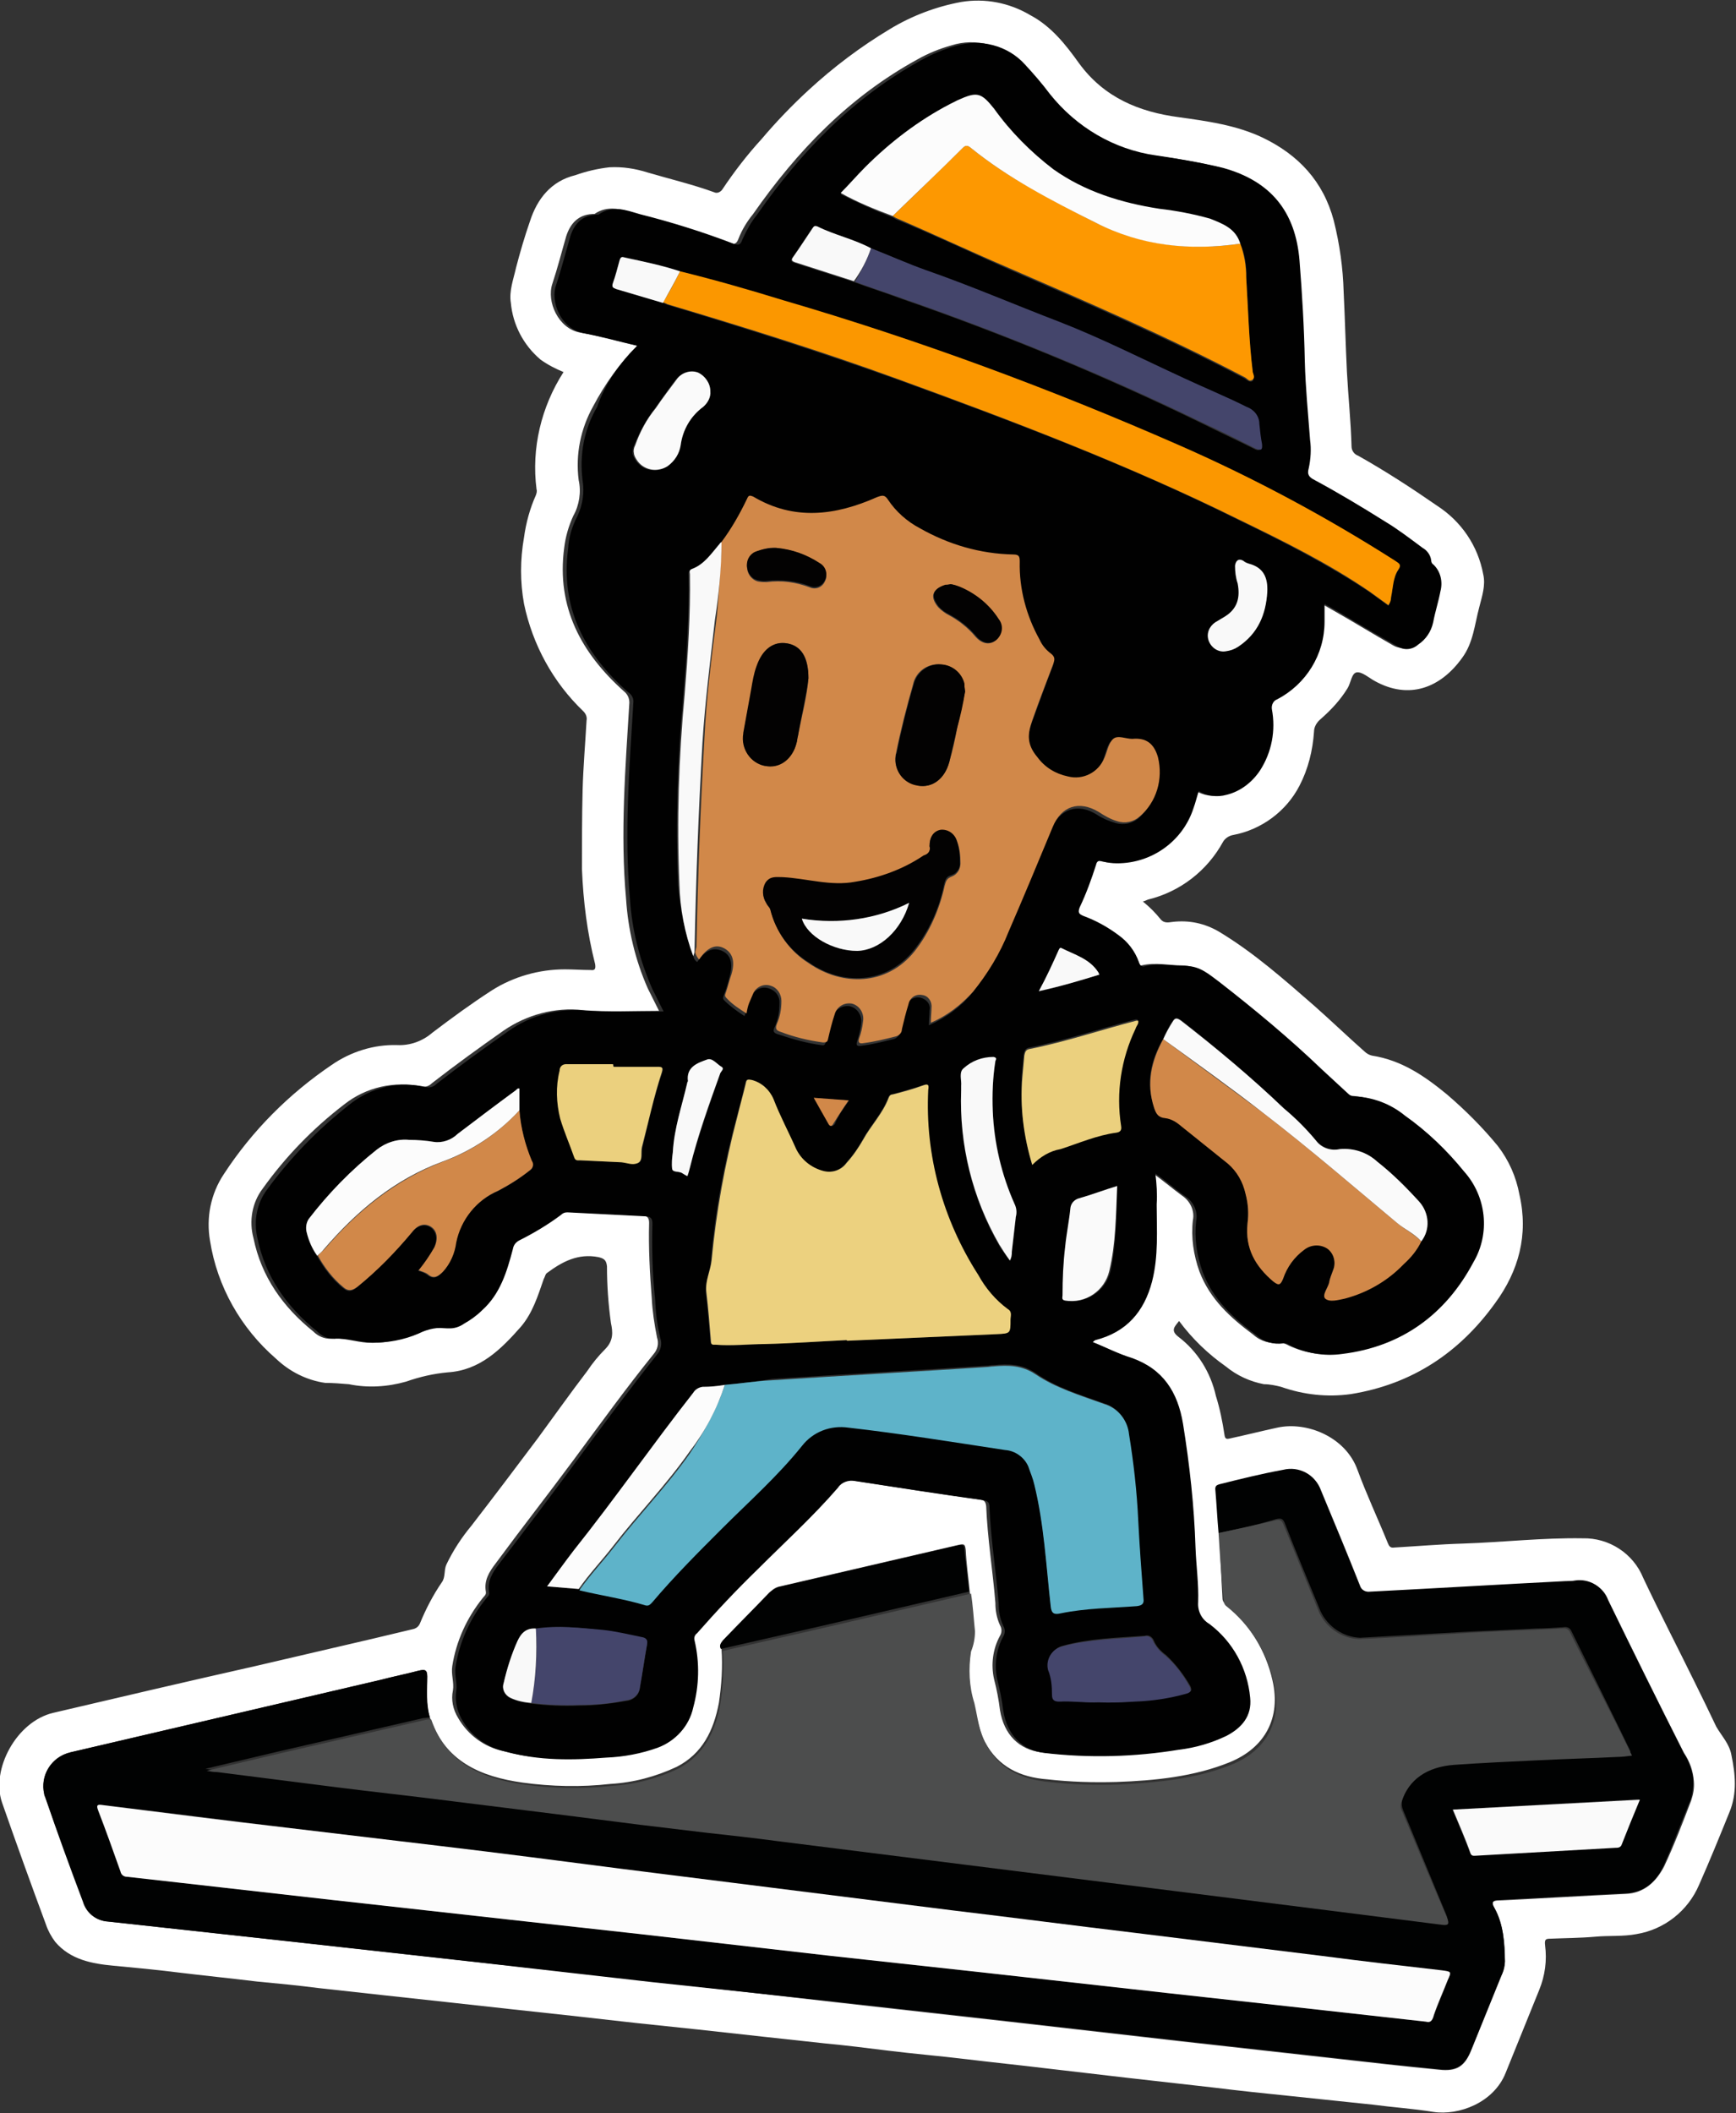 <?xml version="1.0" encoding="utf-8"?>
<!-- Generator: Adobe Illustrator 23.1.1, SVG Export Plug-In . SVG Version: 6.00 Build 0)  -->
<svg version="1.1" id="tony_icon_Image" xmlns="http://www.w3.org/2000/svg" xmlns:xlink="http://www.w3.org/1999/xlink" x="0px"
	 y="0px" viewBox="0 0 263.7 320.9" style="enable-background:new 0 0 263.7 320.9;" xml:space="preserve">
<rect x="0" y="0" width="263.7" height="320.9" fill="#333333" stroke="none"/>
<style type="text/css">
	.st0{fill:#FFFFFF;}
	.st1{fill:#010101;}
	.st2{fill:#010202;}
	.st3{fill:#4C4D4D;}
	.st4{fill:#D18849;}
	.st5{fill:#5EB3C9;}
	.st6{fill:#ECD17F;}
	.st7{fill:#FB9700;}
	.st8{fill:#FD9801;}
	.st9{fill:#FCFCFC;}
	.st10{fill:#44456B;}
	.st11{fill:#EBD07E;}
	.st12{fill:#F9F9F9;}
	.st13{fill:#FAFAFA;}
	.st14{fill:#030202;}
</style>
<title>Tony_Icon</title>
<path class="st0" d="M173.6,136.9c1,0.8,1.9,1.7,2.7,2.7c0.5,0.6,1.1,0.5,1.8,0.4c2.5-0.3,4.9,0.2,7.1,1.5
	c5.3,3.2,9.8,7.2,14.4,11.2c2.6,2.3,5.1,4.7,7.7,7c0.3,0.3,0.7,0.5,1.1,0.6c4.5,0.7,8,3.1,11.4,5.9c2.8,2.4,5.4,5,7.7,7.8
	c1.7,2.2,2.8,4.7,3.3,7.4c1.4,6.1-0.1,11.6-3.7,16.5c-5.4,7.5-12.6,12.3-21.9,13.8c-3.6,0.5-7.2,0.1-10.6-1.1
	c-0.8-0.2-1.7-0.4-2.6-0.4c-2.1-0.4-4.1-1.3-5.8-2.7c-2.7-1.9-5.1-4.2-7.1-6.9c-0.6,0.8-1.4,1.4-0.1,2.4c2.9,2.2,4.9,5.4,5.7,9
	c0.6,1.9,1,3.9,1.3,5.9c0.1,0.8,0.5,0.6,1,0.5c2.3-0.5,4.7-1.1,7-1.6c4.5-1,10.4,1.4,12.2,6.4c1.4,3.8,3.1,7.4,4.6,11.1
	c0.2,0.5,0.4,0.8,1,0.7c3.5-0.2,6.9-0.5,10.4-0.6c6.1-0.2,12.1-0.9,18.2-0.8c4-0.1,7.7,2.3,9.2,6c2.5,5.3,5.2,10.5,7.8,15.8
	c1.1,2.2,2.2,4.5,3.3,6.8c0.8,1.4,2,2.6,2.3,4.3c0.6,2.9,0.9,5.8-0.3,8.7c-1.5,3.7-3,7.4-4.6,11c-1.7,4-5.3,6.8-9.5,7.5
	c-2.1,0.4-4.2,0.2-6.3,0.4c-2.3,0.2-4.5,0.2-6.8,0.3c-0.7,0-0.9,0.1-0.8,1c0.3,2.3,0,4.6-0.9,6.8c-1.7,4.2-3.4,8.4-5.1,12.6
	c-1.8,4.5-7.1,6.5-11,5.9c-3.1-0.5-6.2-0.7-9.2-1.1l-12.4-1.3c-3.9-0.4-7.8-0.8-11.8-1.3l-13.3-1.5l-12-1.4
	c-4.1-0.5-8.1-0.9-12.2-1.4s-7.9-0.8-11.9-1.3c-3.2-0.4-6.4-0.8-9.6-1.1l-9.2-1l-10-1.1l-9.5-1l-9.8-1.1l-9.2-1l-10-1.1l-9.2-1
	l-10-1.1c-3.1-0.4-6.2-0.7-9.4-1c-4.1-0.5-8.1-0.9-12.2-1.4c-3.2-0.4-6.4-0.7-9.6-1s-6.5-0.9-8.8-3.6c-0.6-0.8-1.1-1.7-1.4-2.6
	c-2.3-6.2-4.5-12.3-6.7-18.6c-1.7-5,2.2-12.3,7.8-13.6c10.2-2.4,20.5-4.8,30.7-7.1l17.6-4.1c2.1-0.5,4.2-1,6.3-1.5
	c0.5-0.1,0.9-0.4,1.1-0.9c0.9-2.2,2-4.3,3.3-6.2c0.6-0.8,0.3-1.8,0.7-2.7c1-2.1,2.3-4.1,3.8-5.9c3.4-4.4,6.8-8.9,10.1-13.3
	c2.5-3.4,4.9-6.8,7.5-10.2c0.8-1.2,1.7-2.3,2.7-3.3c1.3-1.3,1.2-2.6,0.9-4c-0.4-2.9-0.6-5.7-0.6-8.6c-0.1-1-0.5-1.2-1.3-1.4
	c-3.1-0.6-5.5,0.7-7.8,2.4c-0.3,0.2-0.3,0.6-0.5,0.9c-0.9,2.6-1.7,5.2-3.5,7.3c-3,3.4-6.2,6.6-11.1,6.9c-2.2,0.2-4.3,0.7-6.3,1.4
	c-2.8,0.8-5.8,1-8.7,0.4c-1.2-0.1-2.4-0.2-3.6-0.2c-2.8-0.4-5.4-1.7-7.5-3.7c-5.3-4.6-8.9-10.9-10-17.9c-0.6-3.5,0.1-7.1,2.1-10.1
	c4.3-6.6,9.9-12.2,16.4-16.6c2.9-2,6.4-3.1,9.9-3c2,0.1,3.9-0.6,5.4-1.9c2.9-2.2,5.9-4.4,9-6.4c3.3-2.1,7.2-3.2,11.1-3.2
	c1.3,0,2.6,0.1,3.9,0.1c0.7,0.1,0.8-0.2,0.7-0.9c-1.2-4.7-1.8-9.5-2-14.4c0-4,0-8.1,0.1-12.1c0.1-3.5,0.4-7,0.6-10.5
	c0.1-0.5-0.1-1-0.5-1.4c-4.6-4.4-7.7-10.1-9-16.3c-0.6-3.3-0.6-6.7,0-10.1c0.3-2.2,0.9-4.4,1.8-6.4c0.1-0.3,0.2-0.6,0.1-0.9
	c-0.8-6.2,0.7-12.5,4.1-17.8c-1.2-0.5-2.4-1.1-3.5-1.9c-2.6-2.2-4.2-5.3-4.5-8.6c-0.3-1.8,0.4-3.6,0.8-5.4c0.6-2.3,1.3-4.7,2.1-7
	c1.1-3.4,3.2-6.1,6.9-7c1.7-0.6,3.4-1,5.2-1.2c2-0.1,3.9,0.2,5.8,0.8c3.4,1,6.8,1.8,10.1,3c0.4,0.2,0.9,0,1.2-0.4c0,0,0,0,0,0
	c1.8-2.7,3.8-5.3,6-7.7c2.2-2.6,4.6-5.1,7.1-7.4c3.8-3.5,7.9-6.6,12.4-9.3c3.3-2,7-3.4,10.8-4.1c3.6-0.6,7.3,0.1,10.5,2
	c3.2,1.7,5.4,4.5,7.4,7.3c3.8,5.2,9.1,7.4,15.2,8.2c4.3,0.6,8.7,1.2,12.7,3.1c5.4,2.6,9.2,6.6,10.8,12.6c0.9,3.6,1.4,7.2,1.5,10.8
	c0.2,4.1,0.3,8.1,0.5,12.2c0.2,3.8,0.6,7.5,0.7,11.3c0,0.6,0.4,1.2,1,1.4c4.1,2.3,8.1,4.9,12,7.6c3.7,2.4,6.2,6.1,7,10.4
	c0.4,1.7-0.2,3.4-0.6,5c-0.7,2.6-0.9,5.4-2.6,7.7c-3.3,4.6-8.1,6.4-13.3,3.5c-0.9-0.5-1.9-1.4-2.7-1.3s-0.9,1.6-1.4,2.4
	c-1.1,1.8-2.5,3.3-4.1,4.7c-0.6,0.5-1,1.2-1,1.9c-0.2,2.9-0.9,5.7-2.2,8.2c-2,3.9-5.8,6.7-10.1,7.5c-0.6,0.1-1.2,0.5-1.5,1
	c-2.4,4.4-6.5,7.6-11.4,8.8C174.1,136.7,174,136.8,173.6,136.9z M109.6,250.4c0.2,2.7,0,5.5-0.4,8.2c-0.8,4.2-2.5,7.7-6.4,9.7
	c-3.2,1.5-6.6,2.4-10.1,2.6c-4.4,0.5-8.9,0.4-13.3-0.2c-6.4-0.9-11.8-3.2-14.1-9.9c-0.7-2-0.4-4.1-0.4-6.2c0-1.1-0.4-1.1-1.3-0.9
	c-1.9,0.5-3.9,0.9-5.8,1.4l-47.1,11c-2.8,0.6-4.6,3.4-4,6.3c0,0.2,0.1,0.4,0.2,0.6c1.9,5.3,3.8,10.5,5.8,15.8c0.5,1.7,2,2.9,3.8,3
	l4.6,0.5l22.9,2.5l28.9,3.2l26.4,2.9l28.9,3.3l25,2.8l26.3,3l23.3,2.6c5.3,0.6,10.6,1.2,15.8,1.7c2.7,0.3,3.9-0.5,4.9-3
	c1.5-3.7,3-7.4,4.5-11.1c0.3-0.7,0.5-1.5,0.6-2.3c0-2.8-0.2-5.6-1.6-8.1c-0.5-0.9-0.3-1.2,0.7-1.2c6.4-0.3,12.8-0.7,19.2-1
	c2.9-0.1,4.7-1.9,5.9-4.2c1.5-3.2,2.8-6.6,4.1-10c0.3-0.9,0.5-1.9,0.4-2.9c-0.1-1.5-0.6-3-1.5-4.3c-3.9-7.7-7.7-15.4-11.5-23.2
	c-0.7-2-2.8-3.2-4.9-2.9c-0.5,0-1,0-1.5,0.1c-9.9,0.5-19.8,1.1-29.7,1.6c-0.7,0.1-1.4-0.3-1.6-1c-1.9-4.8-3.9-9.6-5.9-14.4
	c-0.8-2.3-3.3-3.7-5.7-3.1c-3.2,0.6-6.5,1.4-9.7,2.2c-0.3,0.1-0.7,0.1-0.6,0.7c0.2,2.2,0.3,4.5,0.5,6.7c0.2,3.3,0.3,6.5,0.5,9.8
	c0,0.4,0.2,0.7,0.5,0.9c3.6,3,6.1,7.1,7.1,11.6c1.3,5.6-1.1,10.2-6.5,12.4s-11.4,2.8-17.2,3c-3.5,0.1-7,0-10.5-0.4
	c-4.1-0.3-7.5-1.9-9.5-5.7c-1-2-1.3-4.2-1.8-6.3c-0.8-2.5-0.9-5.2-0.5-7.8c0.4-1,0.6-2.1,0.6-3.1c-0.3-1.9-0.4-3.8-0.6-5.7
	c-0.2-2.1-0.5-4.1-0.6-6.2c-0.1-0.9-0.2-1-1.1-0.8c-9,2.1-18.1,4.2-27.1,6.3c-0.6,0.1-1.1,0.4-1.5,0.9c-2.3,2.4-4.7,4.8-7,7.2
	C109.5,249.5,109.2,249.9,109.6,250.4z M96.8,52.5c-2.7,2.7-4.9,5.8-6.7,9.2c-1.9,3.4-2.7,7.3-2.2,11.2c0.4,1.8,0.1,3.8-0.8,5.4
	c-0.7,1.5-1.2,3.2-1.4,4.9c-1.2,9,2.6,16,9.1,21.8c0.5,0.4,0.8,1,0.8,1.7c-0.6,9.9-1.4,19.9-0.5,29.8c0.3,4.7,1.4,9.3,3.3,13.6
	c0.6,1.2,1.2,2.4,1.7,3.4c-3.8,0-7.7,0.2-11.5-0.1c-4.3-0.5-8.6,0.7-12.1,3.1c-3.7,2.6-7.3,5.2-10.9,8c-0.4,0.4-0.9,0.6-1.5,0.5
	c-4.2-0.9-8.5,0.1-11.8,2.7c-4.7,3.6-8.9,7.9-12.4,12.8c-1.6,2.1-2.1,4.9-1.4,7.5c1.2,5.9,4.5,10.5,9.1,14.2
	c0.7,0.7,1.6,1.1,2.6,1.1c2-0.2,3.8,0.5,5.7,0.6c2.4,0.1,4.9-0.4,7.1-1.4c1.4-0.7,2.9-1,4.4-0.8c0.9,0.1,1.8-0.2,2.5-0.7
	c1-0.6,1.9-1.3,2.8-2.1c2.8-2.5,3.7-5.9,4.7-9.3c0.1-0.5,0.4-1,0.9-1.3c2.3-1.1,4.4-2.4,6.4-3.9c0.3-0.2,0.6-0.4,1-0.4
	c3.9,0.2,7.9,0.4,11.8,0.6c0.8,0,1.1,0.3,1.1,1.1c-0.1,3.8,0.1,7.6,0.4,11.4c0.1,2,0.4,4,0.8,6c0.3,0.9,0.1,1.8-0.5,2.5
	c-4.2,5.2-8.1,10.6-12.1,16s-8,10.5-11.9,15.8c-1,1.3-1.8,2.6-1.5,4.3c0.1,0.5-0.3,0.7-0.5,1c-2.4,3-4,6.5-4.6,10.3
	c-0.2,1.3,0.3,2.5,0.1,3.7c-0.3,1.4,0,2.9,0.8,4.2c1.5,2.6,4,4.4,6.8,5c5,1.4,10.1,1.2,15.2,0.9c2.7-0.1,5.3-0.6,7.8-1.5
	c2.7-0.9,4.8-3.2,5.4-6.1c1-3.3,1-6.8,0.2-10.2c-0.1-0.4,0-0.9,0.4-1.1c3-3.4,6.1-6.6,9.2-9.7c4.1-4.1,8.4-8,12.2-12.4
	c0.6-0.8,1.6-1.2,2.6-1c6.5,1,12.9,2,19.4,2.9c0.7,0.1,0.9,0.3,1,1c0.2,4.9,1,9.8,1.4,14.7c0,1.2,0.2,2.3,0.7,3.4
	c0.3,0.5,0.3,1.1,0,1.6c-1.1,2-1.4,4.4-0.9,6.6c0.4,1.5,0.7,3.1,0.9,4.7c0.6,3.7,2.9,6,6.3,6.4c6.8,0.8,13.7,0.6,20.4-0.5
	c2.5-0.3,4.9-1,7.2-2.1c2.3-1.2,3.9-3.1,3.6-5.8c-0.4-4.4-2.6-8.5-6.2-11.2c-1.2-0.7-1.8-2-1.7-3.3c0.1-2.8-0.2-5.5-0.4-8.3
	c-0.2-6.3-0.9-12.6-1.9-18.8c-0.9-4.8-3-8.3-7.8-10c-2-0.7-3.8-1.6-5.9-2.4c0.1-0.1,0.3-0.2,0.4-0.3c4.7-1.2,7.4-4.4,8.6-8.9
	c1-3.8,0.7-7.8,0.7-11.7c0-1.6-0.1-3.1-0.2-4.7c1.6,1.1,3.1,2.4,4.6,3.5c1.2,0.8,1.9,2.3,1.6,3.7c-0.3,2.6,0.1,5.3,1,7.8
	c1.6,4.2,4.7,7,8.2,9.6c1.1,1,2.6,1.4,4,1.2c0.3,0,0.6,0.1,0.9,0.2c2.5,1.3,5.3,1.8,8.1,1.4c9-1.2,15.6-6.1,19.9-13.9
	c2.6-4.4,2.1-10-1.3-13.8c-2.6-3.2-5.6-6.1-9-8.5c-2.2-1.7-4.9-2.7-7.7-2.9c-0.4,0-0.7-0.2-1-0.5l-4-3.5c-5-4.7-10.2-9.2-15.7-13.4
	c-1.5-1.1-3-2.4-5-2.4s-4.1-0.5-6.2,0c-0.6,0.1-0.9,0-1-0.6c-0.6-1.6-1.7-3-3.1-4.1c-1.6-1.2-3.4-2.2-5.3-2.9
	c-0.7-0.3-0.9-0.5-0.6-1.3c1-2.1,1.8-4.3,2.5-6.5c0.2-0.6,0.4-0.7,1-0.5c0.7,0.2,1.5,0.3,2.2,0.3c5.3,0,10-3.4,11.6-8.4
	c0.3-0.8,0.5-1.7,0.8-2.6c1.2,0.8,2.8,1.1,4.2,0.6c2.1-0.5,4-1.8,5.1-3.7c1.7-2.8,2.3-6.1,1.8-9.3c-0.2-0.6,0.2-1.2,0.8-1.5
	c4.4-2.3,7.2-6.8,7.2-11.8c0-0.8,0-1.7,0-2.7l2.1,1.2c3,1.7,5.9,3.5,8.9,5.2c1,0.6,2.3,0.5,3.2-0.2c1.2-0.8,2-2,2.3-3.4
	c0.4-1.6,0.8-3.1,1.1-4.7c0.5-1.5,0.1-3.1-1.1-4.1c-0.2-0.1-0.3-0.4-0.3-0.6c-0.1-0.8-0.6-1.5-1.3-1.9c-1.9-1.3-3.7-2.8-5.7-4
	c-3.5-2.2-7.1-4.3-10.7-6.3c-0.8-0.4-1.2-0.8-0.9-1.8c0.3-1.4,0.4-2.9,0.2-4.3c-0.3-4-0.7-8-0.8-12c-0.1-5.1-0.4-10.1-0.8-15.2
	c-0.6-7.5-4.3-12.1-11.6-14.1c-3.4-0.8-6.8-1.4-10.2-1.8c-6.4-0.9-12.1-4.3-16.1-9.4c-1.2-1.6-2.4-3.1-3.8-4.5
	c-2.7-2.9-6.9-4-10.6-2.8c-1.8,0.5-3.5,1.2-5.1,2.1c-10.4,5.7-18.3,13.9-25,23.5c-0.9,1.1-1.7,2.4-2.2,3.7c-0.3,0.8-0.6,1-1.4,0.7
	c-4.7-1.7-9.4-3.2-14.3-4.5c-2.1-0.6-4.2-1.3-6.2,0.1c-0.1,0-0.2,0-0.3,0c-2.2,0.1-3.4,1.5-4,3.4c-0.7,2.4-1.3,4.8-2.1,7.2
	c-0.9,2.7,0.9,6.8,4.2,7.4C91.4,51.1,94,51.9,96.8,52.5z"/>
<path class="st1" d="M96.8,52.5c-2.8-0.7-5.4-1.4-8.1-1.9c-3.4-0.6-5.2-4.7-4.2-7.4c0.8-2.4,1.4-4.8,2.1-7.2c0.6-2,1.8-3.3,4-3.4
	c0.1,0,0.2,0,0.3,0c2.1-1.5,4.2-0.7,6.2-0.1c4.8,1.2,9.6,2.7,14.3,4.5c0.8,0.3,1.1,0.2,1.4-0.7c0.6-1.3,1.3-2.6,2.2-3.7
	c6.7-9.6,14.6-17.8,25-23.5c1.6-0.9,3.3-1.6,5.1-2.1c3.8-1.2,8-0.1,10.6,2.8c1.3,1.4,2.6,2.9,3.8,4.5c4,5,9.7,8.4,16.1,9.3
	c3.4,0.5,6.9,1.1,10.2,1.9c7.2,2,11,6.6,11.6,14.1c0.4,5.1,0.7,10.1,0.8,15.2c0.1,4,0.5,8,0.8,12c0.2,1.4,0.1,2.9-0.2,4.3
	c-0.3,1,0.1,1.4,0.9,1.8c3.7,2,7.2,4.1,10.7,6.3c2,1.2,3.8,2.6,5.7,4c0.7,0.4,1.2,1.1,1.3,1.9c0,0.2,0.1,0.5,0.3,0.6
	c1.1,1,1.5,2.6,1.1,4.1c-0.3,1.6-0.8,3.1-1.1,4.7c-0.3,1.4-1.1,2.6-2.3,3.4c-0.9,0.8-2.2,0.9-3.2,0.2c-3-1.7-5.9-3.4-8.9-5.2
	l-2.1-1.2c0,1,0,1.9,0,2.7c0,5-2.8,9.5-7.2,11.8c-0.6,0.2-0.9,0.9-0.8,1.5c0.6,3.2,0,6.5-1.8,9.3c-1.2,1.8-3,3.2-5.1,3.7
	c-1.4,0.4-3,0.2-4.2-0.6c-0.3,0.9-0.5,1.8-0.8,2.6c-1.6,5-6.3,8.4-11.6,8.4c-0.8,0-1.5-0.1-2.2-0.3c-0.6-0.2-0.9,0-1,0.5
	c-0.7,2.2-1.5,4.4-2.5,6.5c-0.3,0.8-0.1,1,0.6,1.3c1.9,0.7,3.7,1.7,5.3,2.9c1.4,1,2.5,2.4,3.1,4.1c0.2,0.6,0.5,0.8,1,0.6
	c2.1-0.5,4.1,0,6.2,0s3.5,1.3,5,2.4c5.4,4.2,10.7,8.6,15.6,13.3l3.9,3.6c0.3,0.3,0.6,0.5,1,0.5c2.8,0.1,5.5,1.1,7.7,2.9
	c3.4,2.4,6.4,5.3,9,8.5c3.4,3.8,4,9.4,1.4,13.8c-4.2,7.9-10.9,12.8-19.9,13.9c-2.8,0.4-5.6-0.1-8.1-1.4c-0.3-0.2-0.6-0.3-0.9-0.2
	c-1.4,0.2-2.9-0.2-4-1.2c-3.5-2.6-6.6-5.4-8.2-9.6c-0.9-2.5-1.3-5.1-1-7.8c0.3-1.4-0.4-2.9-1.6-3.7c-1.6-1.1-3-2.4-4.6-3.5
	c0.2,1.6,0.3,3.1,0.2,4.7c0,3.9,0.3,7.8-0.7,11.7c-1.2,4.6-3.9,7.7-8.6,8.9c-0.2,0.1-0.3,0.2-0.4,0.3c2,0.8,3.9,1.8,5.9,2.4
	c4.8,1.7,7,5.2,7.8,10c1,6.2,1.7,12.5,1.9,18.8c0.1,2.8,0.5,5.5,0.4,8.3c-0.1,1.3,0.5,2.6,1.7,3.3c3.6,2.7,5.8,6.8,6.2,11.2
	c0.3,2.8-1.3,4.6-3.6,5.8c-2.3,1.1-4.7,1.8-7.2,2.1c-6.7,1.1-13.6,1.3-20.4,0.5c-3.4-0.4-5.7-2.7-6.3-6.4c-0.2-1.6-0.5-3.1-0.9-4.7
	c-0.5-2.2-0.2-4.6,0.9-6.6c0.3-0.5,0.3-1.1,0-1.6c-0.5-1.1-0.7-2.2-0.7-3.4c-0.4-4.9-1.2-9.8-1.4-14.7c0-0.7-0.3-0.9-1-1
	c-6.5-0.9-12.9-1.9-19.4-2.9c-1-0.2-2.1,0.2-2.6,1c-3.8,4.4-8.1,8.3-12.2,12.4c-3.2,3.1-6.3,6.4-9.2,9.7c-0.4,0.3-0.5,0.7-0.4,1.1
	c0.8,3.4,0.7,6.9-0.2,10.2c-0.6,2.8-2.7,5.1-5.4,6.1c-2.5,0.9-5.2,1.4-7.8,1.5c-5.1,0.4-10.2,0.5-15.2-0.9c-2.9-0.6-5.4-2.4-6.8-5
	c-0.7-1.3-1-2.7-0.8-4.2c0.2-1.2-0.3-2.4-0.1-3.7c0.6-3.8,2.2-7.3,4.6-10.3c0.2-0.3,0.6-0.5,0.5-1c-0.3-1.7,0.5-3,1.5-4.3
	c4-5.2,8-10.5,11.9-15.8s7.9-10.7,12.1-16c0.6-0.7,0.8-1.6,0.5-2.5c-0.5-2-0.7-4-0.8-6c-0.4-3.8-0.5-7.6-0.4-11.4
	c0-0.8-0.3-1.1-1.1-1.1c-4-0.2-7.9-0.4-11.8-0.6c-0.4,0-0.7,0.1-1,0.4c-2,1.5-4.2,2.8-6.4,3.9c-0.5,0.3-0.8,0.7-0.9,1.3
	c-0.9,3.4-1.9,6.8-4.7,9.3c-0.8,0.8-1.8,1.5-2.7,2c-0.7,0.5-1.6,0.8-2.5,0.7c-1.5-0.2-3,0.1-4.4,0.8c-2.3,1-4.7,1.4-7.1,1.4
	c-1.9-0.1-3.8-0.8-5.7-0.6c-1,0-1.9-0.4-2.6-1.1c-4.6-3.7-7.9-8.3-9.1-14.2c-0.6-2.6-0.1-5.3,1.5-7.4c3.5-4.8,7.7-9.1,12.4-12.8
	c3.3-2.7,7.7-3.7,11.8-2.7c0.6,0.1,1.1-0.1,1.5-0.5c3.6-2.8,7.2-5.4,10.9-8c3.5-2.5,7.8-3.6,12.1-3.1c3.8,0.2,7.7,0.1,11.5,0.1
	c-0.5-1-1.1-2.2-1.7-3.4c-1.9-4.3-3.1-8.9-3.4-13.6c-0.9-9.9-0.1-19.9,0.5-29.8c0.1-0.7-0.2-1.3-0.8-1.7
	c-6.6-5.8-10.3-12.8-9.1-21.8c0.1-1.7,0.6-3.4,1.4-4.9c0.8-1.7,1.1-3.6,0.8-5.4c-0.5-3.9,0.2-7.8,2.2-11.2
	C91.9,58.3,94.1,55.2,96.8,52.5z M80.7,258.7c2.4,0.3,4.8,0.4,7.3,0.3c2.4,0,4.8-0.3,7.1-0.7c1.1-0.1,2-0.9,2.1-2
	c0.4-2.2,0.7-4.4,1.1-6.6c0.1-0.7-0.2-0.9-0.8-1c-2-0.4-4-0.9-6-1.1c-3.4-0.4-6.7-0.8-10.1-0.2c-1.4-0.1-2.2,0.5-2.8,1.9
	c-0.9,2.1-1.6,4.2-2.1,6.4c-0.3,0.9,0.2,1.8,1,2.2C78.5,258.3,79.6,258.6,80.7,258.7z M78.9,168.6v-3.3c-0.3-0.1-0.5,0.1-0.6,0.3
	c-2.9,2.2-5.9,4.4-8.8,6.6c-1,0.9-2.3,1.4-3.6,1.2c-1.2-0.2-2.4-0.3-3.7-0.3c-1.8-0.2-3.6,0.4-5,1.5c-3.8,3.1-7.3,6.6-10.3,10.5
	c-0.4,0.6-0.5,1.4-0.3,2.1c0.3,1.3,0.8,2.5,1.6,3.6c1,1.8,2.3,3.5,3.9,4.8c0.7,0.6,1.3,0.6,2.1-0.1c3-2.5,5.8-5.3,8.3-8.3
	c0.9-1.1,2-1.4,2.9-0.8s1.1,1.8,0.5,3.1c-0.7,1.3-1.5,2.4-2.4,3.5c0.5,0.1,1,0.3,1.4,0.6c1,0.8,1.6,0.3,2.3-0.4
	c1.1-1.2,1.8-2.8,2-4.4c0.7-3.5,3.1-6.5,6.4-7.9c1.7-0.9,3.3-1.9,4.8-3.1c0.5-0.2,0.7-0.8,0.4-1.3c0,0,0-0.1-0.1-0.1
	C79.8,173.9,79.1,171.3,78.9,168.6L78.9,168.6z M132.3,37.7c-2.6-1.4-5.5-2-8.2-3.2c-0.4-0.2-0.6,0-0.8,0.3c-1,1.4-1.9,2.8-2.9,4.3
	c-0.3,0.4-0.3,0.6,0.2,0.8l9,2.9c2.5,0.9,5,1.7,7.4,2.6c15.6,5.4,30.8,11.7,45.6,18.9c2.6,1.3,5.2,2.5,7.8,3.8
	c0.9,0.5,1.1,0.2,1-0.7c-0.2-1-0.3-2-0.4-3c0-1.2-0.8-2.2-1.9-2.6c-3.1-1.6-6.4-2.9-9.6-4.4c-6.2-2.9-12.4-6-18.8-8.5
	c-6.8-2.6-13.5-5.5-20.4-7.9C137.8,40,135.1,38.8,132.3,37.7L132.3,37.7z M215.9,188.5c1.4-1.8,1.2-4.3-0.3-6
	c-2-2.2-4.1-4.3-6.4-6.1c-1.6-1.4-3.6-2.1-5.7-1.9c-1.3,0.3-2.7-0.3-3.6-1.3c-1.5-1.8-3.1-3.4-4.9-4.9c-5-4.7-10.2-9.2-15.6-13.4
	c-0.6-0.4-0.9-0.5-1.3,0.2c-0.6,0.8-1,1.7-1.4,2.6c-1.9,3.3-2.7,6.7-1.4,10.4c0.3,0.9,0.6,1.5,1.7,1.6c0.9,0.1,1.8,0.6,2.4,1.2
	c2.4,1.9,4.8,3.8,7.1,5.7c1.4,1.2,2.3,2.8,2.7,4.6c0.4,1.5,0.5,3,0.3,4.5c-0.4,3.7,1.2,6.4,3.9,8.8c0.9,0.8,1.2,0.5,1.5-0.4
	c0.6-1.7,1.8-3.3,3.2-4.4c1-0.8,2.4-0.9,3.5-0.2c1,0.8,1.4,2.2,0.9,3.3c-0.2,0.6-0.5,1.3-0.6,1.9c-0.2,0.8-1.1,1.9-0.6,2.4
	c0.7,0.6,2,0.2,3,0c3.4-0.9,6.5-2.7,8.9-5.2C214.3,191.1,215.2,189.9,215.9,188.5L215.9,188.5z M188.4,37c-0.7-2.2-2.7-3-4.6-3.6
	c-2.5-0.7-5.1-1.2-7.7-1.5c-5.8-0.9-11.2-2.6-16.1-6c-3.4-2.6-6.5-5.7-9-9.2c-2-2.5-2.6-2.6-5.5-1.3c-0.4,0.2-0.8,0.4-1.2,0.6
	c-4.8,2.5-9.1,5.8-12.9,9.6c-1.3,1.2-2.5,2.5-3.7,3.9c2.6,1.3,5.2,2.5,7.9,3.5c0.2,0.1,0.3,0.2,0.5,0.3c5.6,2.3,11.1,4.9,16.7,7.4
	c12.2,5.3,24.5,10.6,36.3,16.8c0.3,0.2,0.7,0.6,1.1,0.4s0.1-0.8,0.1-1.2c-0.6-4.8-0.7-9.6-1-14.4C189.4,40.3,189.1,38.6,188.4,37z
	 M100.7,46c0.2,0.1,0.4,0.2,0.7,0.3c11.7,3.5,23.3,7.2,34.8,11.3c17.6,6.4,35.2,13,52,21.4c6.8,3.3,13.5,6.7,19.8,10.9
	c1,0.7,1.9,1.4,2.9,2.1c0.2-0.4,0.3-0.8,0.4-1.2c0.3-1.4,0.2-2.9,1.1-4.2c0.5-0.8,0.2-1-0.4-1.3c-10.5-6.7-21.5-12.6-32.9-17.6
	c-19.5-8.6-39.6-16-60.1-22c-5.2-1.6-10.4-3.1-15.7-4.4c-2.8-0.9-5.7-1.6-8.5-2.3c-0.5-0.1-0.6,0.2-0.7,0.5c-0.3,1.1-0.6,2.3-1,3.4
	c-0.2,0.6,0,0.8,0.5,0.9C96,44.5,98.3,45.3,100.7,46L100.7,46z M110.1,210.3c-1.1,0.1-2.2,0.3-3.3,0.3c-0.6,0-1.1,0.4-1.4,0.9
	c-6.2,7.9-11.9,16.2-18.2,24c-1.3,1.7-2.6,3.5-4,5.4l4.8,0.4c3.4,0.8,6.8,1.3,10.1,2.3c0.5,0.1,0.7-0.2,1-0.5
	c3.3-3.9,6.9-7.5,10.5-11.1c4.1-4.1,8.5-8,12.2-12.6c1.7-2.1,4.4-3.2,7.1-2.8c7.9,0.9,15.9,2.2,23.8,3.4c1.6,0.1,2.9,1.1,3.5,2.5
	c0.4,0.9,0.7,1.8,0.9,2.7c1.5,6.1,1.8,12.3,2.5,18.5c0.1,1.3,0.6,1.3,1.5,1.1c3.8-0.8,7.7-0.8,11.6-1.1c0.8-0.1,1-0.4,0.9-1.1
	c-0.3-4-0.5-8-0.8-11.9c-0.3-4.4-0.7-8.8-1.4-13.1c-0.2-2.1-1.7-3.9-3.7-4.5c-3.6-1.3-7.3-2.4-10.4-4.6c-2.1-1.4-4.1-1.4-6.4-1.2
	c-0.4,0-0.7,0.1-1.1,0.1c-10.8,0.7-21.7,1.3-32.5,2C114.9,209.8,112.5,210.1,110.1,210.3z M105.3,145c0,0.4,0.2,0.8,0.6,1.1
	c1.2-1.8,2.4-2.3,3.8-1.7c1.3,0.6,1.7,1.9,1.1,4c-0.2,0.9-0.5,1.8-0.8,2.6c-0.1,0.3-0.3,0.6,0,0.9c0.9,0.9,2,1.7,3.1,2.4
	c0.2-0.6,0.3-1.1,0.4-1.6c0.1-0.5,0.3-1,0.6-1.4c0.5-1,1.6-1.6,2.7-1.2c1,0.3,1.7,1.2,1.6,2.3c0,1.2-0.2,2.4-0.7,3.5
	c-0.4,0.8-0.1,1,0.6,1.2c2.1,0.7,4.2,1.3,6.4,1.6c0.5,0.1,0.6,0,0.8-0.6c0.3-1.2,0.6-2.5,1-3.7c0.3-1.1,1.5-1.8,2.6-1.6
	c1.2,0.3,1.9,1.5,1.7,2.7c-0.1,0.9-0.3,1.7-0.6,2.6c-0.2,0.7,0,0.8,0.7,0.7c1.6-0.2,3.2-0.6,4.8-1c0.5-0.1,1-0.6,1-1.1
	c0.3-1.3,0.6-2.6,1-3.8c0.2-1,1.1-1.6,2.1-1.4c0.9,0.2,1.6,1,1.4,1.9c0,0.7-0.1,1.5-0.1,2.3c2.5-1.1,4.7-2.7,6.4-4.7
	c2.2-2.8,4.1-5.8,5.4-9.1c2.3-5.3,4.5-10.6,6.7-15.9c1.4-3.2,4.1-4.1,7-2.3c0.9,0.6,1.9,1,2.9,1.3c1.2,0.3,2.4,0.1,3.4-0.7
	c2.5-2.2,3.6-5.7,2.8-9c-0.6-2-1.8-2.9-3.9-2.8c-1,0.1-2.2-0.4-2.9,0s-0.9,1.8-1.3,2.8c-0.8,2.2-3.2,3.5-5.6,2.9
	c-1.8-0.4-3.4-1.4-4.5-2.8c-1.7-1.9-1.5-3.6-0.8-5.6c1.1-2.9,2.1-5.8,3.2-8.6c0.2-0.6,0.3-1.1-0.3-1.5c-0.7-0.6-1.3-1.4-1.8-2.2
	c-2-3.6-3.1-7.7-3-11.8c0-0.8-0.1-1.1-1-1.1c-5-0.2-9.9-1.6-14.2-4.1c-1.9-1-3.6-2.5-4.8-4.3c-0.6-0.8-0.9-0.7-1.7-0.4
	c-6.3,2.7-12.6,3.5-18.8-0.1c-0.5-0.3-0.7-0.2-0.9,0.3c-1.1,2.3-2.4,4.5-4,6.6c-0.1,0.1-0.2,0.1-0.3,0.2c-1.2,1.4-2.3,3.1-4.2,3.8
	c-0.4,0.2-0.3,0.5-0.3,0.8c0.1,6.1-0.3,12.2-0.8,18.3c-0.9,9.5-1.2,19.1-0.8,28.7C103.3,137.9,104,141.6,105.3,145L105.3,145z
	 M128.6,203.5v0.1l22.7-1c2.1-0.1,2.1-0.1,2.1-2.2c0-0.6,0.3-1.2-0.4-1.6c-1.9-1.4-3.4-3.2-4.5-5.2c-5.4-8.3-8-18.1-7.6-28.1
	c0-0.5,0.1-1-0.7-0.7c-1.6,0.5-3.1,0.9-4.7,1.4c-0.3,0-0.5,0.2-0.6,0.5c-0.9,2.4-2.7,4.2-3.9,6.4c-0.7,1.3-1.5,2.4-2.5,3.5
	c-0.8,1.1-2.3,1.6-3.6,1.2c-1.8-0.5-3.3-1.7-4.1-3.4c-1.1-2.5-2.4-5-3.4-7.5c-0.5-1.5-1.8-2.6-3.3-2.9c-0.6-0.2-0.8-0.1-0.9,0.5
	c-0.4,1.7-0.8,3.4-1.3,5.1c-1.9,7.1-3.3,14.4-3.9,21.8c-0.1,1.6-0.9,3.1-0.8,4.8c0.3,2.5,0.5,5,0.7,7.5c0.1,0.6,0.4,0.5,0.7,0.5
	c2.5,0.2,5,0,7.5-0.1C120.3,204,124.4,203.7,128.6,203.5z M156.8,176.9c1.1-1.3,2.6-2.2,4.2-2.6c2.8-0.9,5.5-2.1,8.5-2.5
	c0.6-0.1,0.8-0.3,0.7-1c-0.8-5,0-10.2,2.2-14.8c0.2-0.4,0.5-0.7,0.4-1.2c-0.1,0-0.2,0-0.3,0c-5.4,1.4-10.7,3.2-16.2,4.3
	c-0.6,0.1-0.7,0.6-0.8,1c-0.1,1.1-0.2,2.2-0.3,3.3C155,168.1,155.5,172.6,156.8,176.9L156.8,176.9z M93.2,162v-0.4
	c-2.3,0-4.6,0-6.9,0c-0.5-0.1-1.1,0.2-1.2,0.8c0,0.1,0,0.2,0,0.2c-0.6,2.4-0.5,4.9,0.1,7.3c0.6,2,1.4,3.9,2.1,5.8
	c0.2,0.6,0.5,0.5,0.9,0.5l6.3,0.3c0.8,0,1.8,0.4,2.5,0.1s0.4-1.6,0.6-2.4c0.9-3.8,1.7-7.6,3-11.3c0.2-0.7,0.1-0.9-0.6-0.9
	C97.6,162.1,95.4,162,93.2,162z M166.9,258.5c1.9,0.1,3.7,0,5.6-0.2c2.6-0.2,5.2-0.6,7.8-1.2c0.7-0.2,0.8-0.4,0.5-1.1
	c-1-1.7-2.2-3.3-3.7-4.7c-0.7-0.5-1.4-1.2-1.8-2.1c-0.2-0.6-0.8-1-1.4-0.8c-4.2,0.3-8.4,0.4-12.4,1.5c-1.6,0.4-2.6,2-2.2,3.6
	c0.4,1.2,0.7,2.5,0.6,3.7c0,0.8,0.4,1,1.1,1C163,258.2,164.9,258.6,166.9,258.5z M153.4,191.5c0.2-0.4,0.4-0.8,0.3-1.3
	c0.2-1.7,0.4-3.5,0.6-5.2c0.1-0.7,0-1.4-0.2-2c-1.9-4.5-3-9.3-3.3-14.1c-0.1-2.6,0-5.1,0.4-7.6c0-0.3,0.3-0.6-0.3-0.6
	c-1.7-0.1-3.3,0.5-4.5,1.7c-0.8,0.6-0.3,1.8-0.4,2.7c0,0.2,0,0.5,0,0.7c-0.3,8.2,1.7,16.3,5.8,23.4
	C152.2,189.9,152.8,190.6,153.4,191.5L153.4,191.5z M169.7,180.1c-2,0.7-3.8,1.4-5.7,1.9c-0.7,0.1-1.2,0.7-1.2,1.4
	c-0.3,2-0.6,3.9-0.8,5.9c-0.3,2.5-0.4,4.9-0.4,7.4c0,0.3-0.2,0.7,0.4,0.8c3.1,0.5,6-1.5,6.7-4.5
	C169.6,188.8,169.6,184.5,169.7,180.1L169.7,180.1z M107.9,59.4c0-1.2-0.8-2.3-2-2.7c-1.2-0.5-2.5,0-3.3,1c-1.1,1.4-2.1,2.9-3.2,4.4
	c-1.3,1.7-2.3,3.6-3.1,5.6c-0.2,0.4-0.2,0.8-0.2,1.2c0.5,1.8,2.3,2.9,4.1,2.4c0.4-0.1,0.7-0.2,1-0.4c1.1-0.7,1.8-1.9,2-3.2
	c0.3-2.3,1.5-4.4,3.4-5.8C107.5,61.3,108,60.4,107.9,59.4z M192.5,89.9c0.1-2.1-0.5-3.7-2.7-4.3c-0.3-0.1-0.5-0.2-0.8-0.4
	c-0.8-0.5-1.2-0.1-1.3,0.7c0,0.9,0.1,1.8,0.4,2.7c0.4,2.1-0.1,3.8-1.9,5c-0.5,0.3-1,0.6-1.5,0.9c-0.9,0.6-1.4,1.8-1,2.8
	c0.4,1.1,1.4,1.7,2.6,1.5c0.7,0,1.3-0.3,1.9-0.7C191,96.2,192.2,93.3,192.5,89.9z M104.5,178.6c0.1-0.5,0.2-0.9,0.3-1.3
	c1.3-4.9,3-9.6,4.6-14.3c0.1-0.3,0.7-0.7,0.2-1c-0.7-0.4-1.4-1.5-2.2-1.1c-1.5,0.6-3.2,1.1-2.9,3.3c0,0.1,0,0.1-0.1,0.2
	c-0.8,3.5-2,7-2.2,10.6c-0.2,0.8-0.2,1.7-0.1,2.5c0.1,0.6,1.2,0.3,1.6,0.7C104,178.3,104.2,178.5,104.5,178.6L104.5,178.6z
	 M157.8,150.6c3.2-0.8,6.2-1.7,9.2-2.6c0-0.1-0.1-0.3-0.2-0.4c-1.4-2-3.6-2.6-5.5-3.6c-0.3-0.2-0.4,0.1-0.5,0.3
	C160,146.3,159,148.4,157.8,150.6L157.8,150.6z M129,167.1l-5.2-0.3c0.8,1.4,1.5,2.6,2.2,3.9c0.3,0.5,0.5,0.3,0.8,0
	C127.3,169.5,128.1,168.3,129,167.1L129,167.1z"/>
<path class="st2" d="M185.1,232.8c-0.2-2.2-0.3-4.4-0.5-6.7c0-0.5,0.3-0.6,0.6-0.7c3.2-0.8,6.4-1.6,9.7-2.2c2.4-0.6,4.9,0.7,5.7,3.1
	c2,4.8,4,9.6,5.9,14.4c0.2,0.7,0.9,1.1,1.6,1c9.9-0.5,19.8-1.1,29.7-1.6c0.5,0,1,0,1.5-0.1c2.1-0.3,4.1,0.9,4.9,2.9
	c3.8,7.8,7.6,15.5,11.5,23.2c0.8,1.3,1.4,2.8,1.5,4.3c0,1-0.1,2-0.4,2.9c-1.4,3.3-2.6,6.7-4.1,10c-1.1,2.4-2.9,4.1-5.9,4.2
	c-6.4,0.3-12.8,0.7-19.1,1c-1,0-1.2,0.4-0.7,1.2c1.4,2.5,1.5,5.3,1.6,8.1c0,0.8-0.2,1.6-0.6,2.3c-1.5,3.7-3,7.4-4.5,11.1
	c-1,2.5-2.2,3.3-4.9,3c-5.3-0.5-10.6-1.1-15.8-1.7l-23.3-2.6l-26.3-3l-25-2.8L99.1,301L72.7,298l-28.9-3.2L21,292.3l-4.6-0.5
	c-1.8-0.1-3.3-1.3-3.8-3c-2-5.3-3.9-10.5-5.7-15.8c-1-2.7,0.4-5.7,3.2-6.7c0.2-0.1,0.4-0.1,0.6-0.2l47.1-11c1.9-0.5,3.9-0.9,5.8-1.4
	c0.9-0.2,1.3-0.2,1.3,0.9c0,2.1-0.2,4.1,0.4,6.2c-0.3,0-0.6,0.1-1,0.1l-21.7,5l-11.4,2.7c0.5,0.1,1.1,0.2,1.6,0.2l18.1,2.3
	c5.5,0.7,11.1,1.3,16.6,2s11.3,1.4,16.9,2.1l12.7,1.6l10,1.2c3.7,0.4,7.4,0.9,11,1.3c4.8,0.6,9.6,1.2,14.5,1.8l12.3,1.5
	c4.8,0.6,9.6,1.2,14.3,1.8s9.7,1.1,14.6,1.8c5.5,0.7,11,1.4,16.5,2.1c4.2,0.5,8.4,1,12.6,1.5c5.3,0.7,10.7,1.4,16,2.1
	c0.9,0.1,1.2-0.1,0.8-1.1c-2.2-5.3-4.4-10.7-6.6-16c-0.2-0.5-0.2-1-0.1-1.5c1.1-3.4,4-5.5,8.1-5.8c4.3-0.3,8.6-0.5,12.9-0.7
	c3.9-0.2,7.8-0.4,11.7-0.5c0.6,0,1.3-0.2,2-0.3c-3-6.2-6-12.2-9-18.3c-0.2-0.5-0.7-0.7-1.2-0.6c-1.4,0.1-2.8,0.2-4.2,0.2
	c-3.5,0.2-7.1,0.3-10.6,0.5c-5.4,0.3-10.7,0.6-16.1,0.9c-2.6-0.1-4.9-1.7-6-4c-1.8-4.4-3.7-8.9-5.4-13.3c-0.3-0.8-0.6-0.9-1.4-0.7
	C190.8,231.6,188,232.2,185.1,232.8z M216.6,307c0.7,0.3,1-0.2,1.2-0.9c0.7-1.8,1.4-3.5,2.1-5.3c0.5-1.4,0.5-1.3-0.9-1.5
	c-6.1-0.7-12.2-1.5-18.3-2.2l-28.4-3.5c-9.2-1.2-18.4-2.3-27.6-3.4l-27.9-3.5l-22.3-2.8c-9.3-1.2-18.5-2.3-27.8-3.5l-22.6-2.8
	c-9.5-1.2-19-2.4-28.5-3.5c-0.7-0.1-0.9,0-0.6,0.8c1.2,3.1,2.3,6.2,3.4,9.3c0.1,0.5,0.5,0.8,1,0.8c2.7,0.3,5.3,0.6,8,0.9l23,2.6
	l27,3l19.9,2.2l28.9,3.3l22.9,2.5l28.7,3.2l18.2,2L216.6,307z M220.6,274.8c1,2.3,1.9,4.5,2.7,6.6c0.2,0.4,0.5,0.4,0.8,0.3l21.2-1.2
	c0.4,0,0.7,0,0.9-0.4c0.9-2.2,1.8-4.5,2.8-6.9L220.6,274.8z"/>
<path class="st3" d="M185.1,232.8c2.8-0.6,5.7-1.2,8.5-1.9c0.8-0.2,1.1-0.1,1.4,0.7c1.8,4.4,3.6,8.9,5.4,13.3c1.1,2.3,3.4,3.9,6,4
	c5.4-0.2,10.7-0.6,16.1-0.9c3.5-0.2,7.1-0.4,10.6-0.5c1.4-0.1,2.8-0.1,4.2-0.2c0.5-0.1,1,0.1,1.2,0.6c3,6.1,6.4,12.5,9.4,18.7
	c-0.7,0.1-1.6,0.2-2.2,0.2c-3.9,0.2-8,0.3-11.9,0.5c-4.3,0.2-8.6,0.4-12.9,0.7c-4.1,0.3-6.9,2.2-8,5.6c-0.2,0.5-0.2,1,0.1,1.5
	c2.2,5.3,4.5,10.8,6.8,16.1c0.4,1,0.2,1.2-0.7,1.1c-5.3-0.7-96.1-12.1-100.9-12.7c-3.7-0.5-7.4-0.9-11-1.3l-10-1.2l-12.6-1.6
	c-5.6-0.7-11.3-1.4-16.9-2.1c-5.5-0.7-11.1-1.3-16.6-2l-18.1-2.3c-0.6,0-1.1-0.1-1.6-0.2l11.4-2.7l21.7-5c0.3-0.1,0.6-0.1,1-0.1
	c2.3,6.7,7.7,9,14.1,9.9c4.4,0.6,8.9,0.7,13.3,0.2c3.5-0.2,6.9-1.1,10.1-2.6c3.9-2.1,5.6-5.5,6.4-9.7c0.4-2.7,0.6-5.5,0.4-8.2
	l14.9-3.4l22.8-5.3c0.3,1.9,0.4,3.8,0.6,5.7c0,1.1-0.2,2.1-0.6,3.1c-0.4,2.6-0.3,5.3,0.5,7.8c0.5,2.1,0.7,4.4,1.8,6.3
	c2,3.8,5.4,5.3,9.5,5.7c3.5,0.4,7,0.5,10.5,0.4c5.8-0.3,11.7-0.8,17.2-3s7.8-6.8,6.5-12.4c-1-4.6-3.5-8.7-7.1-11.6
	c-0.3-0.2-0.5-0.5-0.5-0.9C185.5,239.3,185.3,236.1,185.1,232.8z"/>
<path class="st2" d="M147.2,241.7l-22.8,5.3l-14.9,3.4c-0.3-0.5,0-0.9,0.3-1.3c2.3-2.4,4.7-4.8,7-7.2c0.4-0.4,1-0.7,1.5-0.9
	c9-2.1,18.1-4.2,27.1-6.3c0.9-0.2,1.1-0.1,1.1,0.8C146.7,237.6,147,239.6,147.2,241.7z"/>
<path class="st4" d="M109.6,82.3c1.5-2,2.8-4.3,3.9-6.6c0.2-0.5,0.4-0.5,0.9-0.3c6.2,3.7,12.5,2.9,18.8,0.1c0.8-0.3,1.2-0.4,1.7,0.4
	c1.2,1.8,2.9,3.3,4.8,4.3c4.4,2.5,9.2,3.9,14.2,4c0.9,0,1,0.3,1,1.1c-0.1,4.1,1,8.2,3,11.8c0.4,0.9,1,1.6,1.8,2.2
	c0.6,0.5,0.5,0.9,0.3,1.5c-1.1,2.9-2.2,5.7-3.2,8.6c-0.7,2-0.9,3.6,0.8,5.6c1.1,1.5,2.7,2.5,4.6,2.9c2.3,0.6,4.7-0.6,5.6-2.9
	c0.4-0.9,0.6-2.2,1.3-2.8s1.9,0,2.9,0c2.1-0.2,3.3,0.7,3.9,2.8c0.8,3.3-0.2,6.8-2.8,9c-0.9,0.8-2.2,1.1-3.4,0.7
	c-1-0.3-1.9-0.8-2.8-1.4c-3-1.8-5.7-0.9-7,2.3c-2.2,5.3-4.4,10.6-6.7,15.9c-1.3,3.3-3.2,6.4-5.4,9.1c-1.8,2-4,3.7-6.4,4.7
	c0-0.9,0.1-1.6,0.1-2.3c0.1-0.9-0.5-1.8-1.4-1.9c-1-0.2-1.9,0.4-2.1,1.4c-0.4,1.3-0.7,2.5-1,3.8c0,0.6-0.5,1-1,1.1
	c-1.6,0.4-3.2,0.8-4.8,1c-0.6,0.1-0.9,0-0.7-0.7c0.3-0.8,0.5-1.7,0.6-2.6c0.2-1.2-0.5-2.4-1.7-2.7c-1.2-0.2-2.3,0.5-2.6,1.6
	c-0.4,1.2-0.7,2.4-1,3.7c-0.1,0.5-0.2,0.6-0.8,0.6c-2.2-0.3-4.3-0.8-6.4-1.6c-0.6-0.2-0.9-0.4-0.6-1.2c0.5-1.1,0.7-2.3,0.7-3.5
	c0-1-0.6-2-1.6-2.3c-1.1-0.4-2.3,0.2-2.7,1.2c-0.2,0.5-0.4,0.9-0.6,1.4c-0.2,0.5-0.3,1-0.4,1.6c-1.1-0.7-2.2-1.4-3.1-2.4
	c-0.3-0.3-0.1-0.6,0-0.9c0.3-0.9,0.5-1.8,0.8-2.6c0.6-2,0.2-3.3-1.1-4s-2.6-0.1-3.8,1.7c-0.3-0.3-0.5-0.7-0.6-1.1
	c0.1-0.3,0.1-0.5,0.2-0.8c0.2-10.5,0.6-21,1.2-31.6c0.3-6.2,1.1-12.5,1.9-18.7C109.2,90.1,109.5,86.2,109.6,82.3z M141.2,128.5
	c0.2,0.7-0.2,1.2-0.8,1.6c-3.1,2.1-6.7,3.4-10.4,4c-3.8,0.7-7.4-0.5-11-0.7c-1.1-0.1-2-0.2-2.6,0.8c-0.6,0.9-0.6,2.2,0.1,3.1
	c0.2,0.4,0.5,0.6,0.6,1c0.8,3.3,2.9,6.2,5.8,8c5.1,3.5,11.8,3.4,16-1.8c2.3-2.9,3.8-6.4,4.6-10c0.2-0.7,0.3-1.1,1.1-1.4
	c0.8-0.3,1.3-1.1,1.3-2c0-1.1-0.1-2.2-0.5-3.3c-0.3-1-1.3-1.7-2.4-1.6C141.8,126.2,141.2,127.1,141.2,128.5L141.2,128.5z M146.6,105
	c0-0.4-0.1-0.8-0.2-1.2c-0.4-1.6-1.8-2.8-3.5-2.9c-2-0.2-3.8,1.1-4.2,3c-1,3.5-1.9,7-2.6,10.5c-0.5,2.1,0.8,4.3,3,4.8
	c0.1,0,0.2,0,0.3,0.1c2.2,0.4,4.1-1,4.8-3.6c0.5-1.7,0.9-3.5,1.2-5.2C145.8,108.7,146.2,106.9,146.6,105z M122.8,103
	c0-3.3-1.1-4.9-3.2-5.3s-3.6,0.9-4.6,3.5c-0.3,1.1-0.6,2.3-0.8,3.5c-0.4,2.2-0.9,4.4-1.2,6.6c-0.5,2.2,0.9,4.5,3.1,5
	c0,0,0.1,0,0.1,0c2.2,0.4,4.2-1.1,4.8-3.5c0.1-0.3,0.1-0.7,0.2-1C121.8,108.7,122.6,105.7,122.8,103L122.8,103z M117.9,83.2
	c-1.1-0.1-2.2,0.2-3.2,0.7c-0.9,0.5-1.4,1.5-1.2,2.5c0.1,0.9,0.8,1.7,1.6,1.9c0.5,0.1,0.9,0.1,1.4,0.1c2.2-0.3,4.4,0,6.5,0.8
	c0.9,0.4,1.9,0,2.3-0.9c0,0,0,0,0,0c0.5-0.9,0.1-2.1-0.8-2.6C122.6,84.2,120.3,83.5,117.9,83.2L117.9,83.2z M144.4,88.7
	c-0.3,0.1-0.6,0.1-0.9,0.2c-1.9,0.6-2.3,1.7-1,3.3c0.5,0.5,1,0.9,1.6,1.2c1.5,0.8,2.9,1.9,4,3.2c1,1.2,2.2,1.4,3.1,0.7
	c1-0.8,1.1-2.2,0.4-3.2c-1.4-2.2-3.5-3.9-5.9-4.9C145.3,88.9,144.9,88.8,144.4,88.7L144.4,88.7z"/>
<path class="st5" d="M110.1,210.3c2.4-0.2,4.8-0.6,7.2-0.7c10.8-0.7,21.7-1.3,32.5-2c0.4,0,0.7-0.1,1.1-0.1c2.2-0.2,4.3-0.2,6.4,1.2
	c3.1,2.1,6.8,3.2,10.4,4.5c2.1,0.6,3.6,2.5,3.8,4.6c0.7,4.3,1.2,8.7,1.4,13.1c0.2,4,0.5,8,0.8,11.9c0.1,0.7-0.2,1-1,1.1
	c-3.9,0.3-7.7,0.3-11.6,1.1c-0.9,0.2-1.4,0.1-1.5-1.1c-0.7-6.2-1-12.4-2.5-18.5c-0.2-0.9-0.6-1.8-0.9-2.7c-0.6-1.4-2-2.4-3.5-2.5
	c-7.9-1.2-15.9-2.5-23.8-3.4c-2.7-0.4-5.4,0.6-7.1,2.8c-3.7,4.6-8,8.4-12.2,12.6c-3.6,3.6-7.2,7.2-10.5,11.1c-0.3,0.3-0.5,0.6-1,0.5
	c-3.3-1-6.8-1.5-10.1-2.3c1.6-2.3,3.6-4.4,5.3-6.6c3.7-4.8,8-9.2,11.5-14.2C107,217.4,108.9,214,110.1,210.3z"/>
<path class="st6" d="M128.6,203.5c-4.1,0.2-8.3,0.5-12.4,0.6c-2.5,0-5,0.3-7.5,0.1c-0.3,0-0.7,0.1-0.7-0.5c-0.2-2.5-0.4-5-0.7-7.5
	c-0.2-1.7,0.6-3.1,0.8-4.8c0.7-7.4,2-14.6,3.9-21.8c0.4-1.7,0.9-3.4,1.3-5.1c0.1-0.6,0.3-0.6,0.9-0.5c1.5,0.4,2.7,1.5,3.3,2.9
	c1,2.6,2.3,5,3.4,7.5c0.8,1.7,2.3,2.9,4.1,3.4c1.4,0.4,2.8-0.1,3.6-1.2c1-1.1,1.8-2.3,2.5-3.5c1.2-2.2,3-4,3.9-6.4
	c0.1-0.3,0.3-0.5,0.6-0.5c1.6-0.4,3.1-0.8,4.7-1.4c0.8-0.3,0.8,0.1,0.7,0.7c-0.5,9.9,2.2,19.7,7.6,28.1c1.1,2,2.6,3.8,4.5,5.2
	c0.7,0.4,0.4,1.1,0.4,1.6c0,2.1,0,2.1-2.1,2.2l-22.7,1L128.6,203.5z"/>
<path class="st7" d="M103.3,41.2c5.3,1.3,10.5,2.8,15.7,4.4c20.5,6,40.5,13.4,60.1,22c11.4,5,22.4,10.9,32.9,17.6
	c0.6,0.4,0.9,0.6,0.4,1.3c-0.8,1.2-0.8,2.8-1.1,4.2c0,0.4-0.1,0.8-0.4,1.2c-1-0.7-1.9-1.4-2.9-2.1c-6.3-4.3-13-7.6-19.8-10.9
	c-16.8-8.3-34.4-15-52-21.4c-11.5-4.2-23.1-7.8-34.8-11.3c-0.2-0.1-0.4-0.2-0.7-0.3C101.7,44.4,102.5,42.8,103.3,41.2z"/>
<path class="st8" d="M188.4,37c0.6,1.6,0.9,3.4,0.9,5.1c0.3,4.8,0.4,9.6,1,14.4c0.1,0.4,0.4,0.9-0.1,1.2s-0.7-0.2-1.1-0.4
	c-11.8-6.2-24.1-11.5-36.3-16.8c-5.6-2.4-11.1-5-16.7-7.4c-0.2-0.1-0.3-0.2-0.5-0.3c3.6-3.4,7.1-6.9,10.6-10.3
	c0.4-0.4,0.7-0.5,1.2-0.1c5.8,4.7,12.4,8,19,11.4C173.4,37.3,180.8,38.1,188.4,37z"/>
<path class="st4" d="M215.9,188.5c-0.6,1.3-1.6,2.5-2.7,3.5c-2.4,2.5-5.5,4.3-8.9,5.2c-1,0.2-2.3,0.6-3,0c-0.5-0.5,0.4-1.6,0.6-2.4
	c0.1-0.7,0.4-1.3,0.6-1.9c0.5-1.2,0.1-2.6-0.9-3.3c-1.1-0.7-2.5-0.6-3.5,0.2c-1.5,1.1-2.6,2.6-3.2,4.4c-0.4,0.9-0.6,1.1-1.5,0.4
	c-2.7-2.3-4.3-5-3.9-8.8c0.2-1.5,0.1-3-0.3-4.5c-0.4-1.8-1.3-3.4-2.7-4.6c-2.4-1.9-4.7-3.8-7.1-5.7c-0.7-0.6-1.5-1.1-2.4-1.2
	c-1.1-0.1-1.4-0.7-1.7-1.6c-1.2-3.7-0.4-7.1,1.4-10.4c5.1,3.8,10.2,7.5,15.3,11.3c6.9,5.3,13.5,11,20.2,16.6
	C213.4,186.7,214.8,187.4,215.9,188.5z"/>
<path class="st9" d="M188.4,37c-7.6,1.1-15,0.4-22-3.2c-6.6-3.3-13.2-6.7-19-11.4c-0.5-0.4-0.8-0.3-1.2,0.1
	c-3.5,3.5-7.1,6.9-10.6,10.3c-2.7-1-5.4-2.1-7.9-3.5c1.3-1.3,2.5-2.7,3.7-3.9c3.8-3.8,8.1-7.1,12.9-9.6c0.4-0.2,0.8-0.4,1.2-0.6
	c2.9-1.3,3.5-1.2,5.5,1.3c2.5,3.5,5.6,6.6,9,9.2c4.8,3.4,10.3,5.1,16.1,6c2.6,0.3,5.2,0.8,7.7,1.5C185.8,34,187.7,34.7,188.4,37z"/>
<path class="st10" d="M132.3,37.7c2.8,1.1,5.5,2.3,8.3,3.3c6.9,2.4,13.6,5.3,20.4,7.9c6.4,2.5,12.5,5.6,18.8,8.5
	c3.2,1.5,6.4,2.8,9.6,4.4c1.1,0.4,1.9,1.4,1.9,2.6c0.1,1,0.2,2,0.4,3c0.1,0.9-0.1,1.1-1,0.7c-2.6-1.3-5.2-2.6-7.8-3.8
	c-14.8-7.2-30.1-13.5-45.6-18.9c-2.5-0.9-5-1.7-7.4-2.6C130.8,41.2,131.7,39.5,132.3,37.7z"/>
<path class="st4" d="M78.9,168.6c0.2,2.7,0.9,5.3,1.9,7.7c0.3,0.4,0.2,1-0.2,1.3c0,0-0.1,0.1-0.1,0.1c-1.5,1.2-3.1,2.2-4.8,3.1
	c-3.3,1.4-5.7,4.4-6.4,7.9c-0.2,1.6-0.9,3.2-2,4.4c-0.7,0.7-1.4,1.2-2.3,0.4c-0.4-0.3-0.9-0.4-1.4-0.6c0.9-1.1,1.7-2.3,2.4-3.5
	c0.6-1.3,0.4-2.5-0.5-3.1s-2-0.4-2.9,0.8c-2.5,3-5.2,5.8-8.3,8.3c-0.8,0.6-1.4,0.7-2.1,0.1c-1.6-1.3-2.9-3-3.9-4.8
	c0.3-0.4,0.7-0.7,1-1c5-5.8,10.7-10.5,18-13.3C71.7,174.8,75.7,172.1,78.9,168.6z"/>
<path class="st11" d="M156.8,176.9c-1.3-4.3-1.9-8.8-1.5-13.3c0.1-1.1,0.2-2.2,0.3-3.3c0.1-0.5,0.2-0.9,0.8-1
	c5.5-1.1,10.8-2.9,16.2-4.3c0.1,0,0.2,0,0.3,0c0.1,0.5-0.3,0.8-0.4,1.2c-2.2,4.6-3,9.7-2.2,14.8c0.1,0.6-0.1,0.9-0.7,1
	c-3,0.4-5.7,1.6-8.5,2.5C159.4,174.8,158,175.7,156.8,176.9z"/>
<path class="st11" d="M93.2,162c2.2,0,4.5,0,6.7,0c0.8,0,0.8,0.2,0.6,0.9c-1.2,3.7-2,7.5-3,11.3c-0.2,0.8,0.2,2-0.6,2.4
	s-1.6,0-2.5-0.1l-6.3-0.3c-0.4,0-0.7,0.1-0.9-0.5c-0.7-2-1.5-3.8-2.1-5.8c-0.6-2.4-0.7-4.9-0.1-7.3c0-0.6,0.4-1,1-1
	c0.1,0,0.2,0,0.2,0c2.3,0,4.6,0,6.9,0L93.2,162z"/>
<path class="st12" d="M109.6,82.3c0,3.9-0.4,7.9-1,11.8c-0.7,6.2-1.5,12.4-1.9,18.7c-0.6,10.5-1,21-1.2,31.6c0,0.3-0.1,0.5-0.2,0.8
	c-1.3-3.5-2-7.2-2.1-11c-0.4-9.6-0.1-19.2,0.8-28.7c0.5-6.1,0.9-12.2,0.8-18.3c0-0.3-0.2-0.6,0.3-0.8c1.9-0.7,3-2.4,4.2-3.8
	C109.4,82.4,109.5,82.4,109.6,82.3z"/>
<path class="st10" d="M81.4,247.3c3.4-0.5,6.7-0.1,10.1,0.2c2,0.2,4,0.7,6,1.1c0.6,0.1,0.9,0.4,0.8,1c-0.4,2.2-0.7,4.4-1.1,6.6
	c-0.1,1.1-1,1.9-2.1,2c-2.3,0.5-4.7,0.7-7.1,0.7c-2.4,0.1-4.9,0-7.3-0.3C81.4,254.9,81.7,251.1,81.4,247.3z"/>
<path class="st13" d="M215.9,188.5c-1.1-1.2-2.5-1.8-3.7-2.8c-6.7-5.6-13.3-11.3-20.2-16.6c-5-3.9-10.2-7.6-15.3-11.3
	c0.4-0.9,0.9-1.8,1.4-2.6c0.4-0.7,0.7-0.6,1.3-0.2c5.4,4.2,10.7,8.6,15.6,13.3c1.8,1.5,3.4,3.1,4.9,4.9c0.8,1.1,2.2,1.6,3.6,1.3
	c2.1-0.2,4.2,0.5,5.7,1.9c2.3,1.8,4.4,3.9,6.4,6.1C217.1,184.2,217.3,186.7,215.9,188.5z"/>
<path class="st10" d="M166.9,258.5c-2,0.1-4-0.2-6-0.1c-0.7,0-1.1-0.2-1.1-1c0-1.3-0.1-2.6-0.6-3.8c-0.4-1.6,0.6-3.2,2.2-3.6
	c4.1-1.1,8.3-1.1,12.4-1.5c0.6-0.2,1.2,0.2,1.4,0.8c0.4,0.8,1,1.5,1.8,2.1c1.5,1.3,2.7,2.9,3.7,4.7c0.3,0.6,0.2,0.9-0.5,1.1
	c-2.5,0.7-5.1,1.1-7.8,1.2C170.6,258.5,168.7,258.6,166.9,258.5z"/>
<path class="st9" d="M78.9,168.6c-3.2,3.5-7.3,6.2-11.7,7.8c-7.3,2.7-13,7.5-18,13.3c-0.3,0.4-0.7,0.7-1,1c-0.8-1.1-1.3-2.3-1.6-3.5
	c-0.2-0.7-0.1-1.5,0.3-2.1c3-3.9,6.4-7.4,10.3-10.5c1.4-1.1,3.2-1.7,5-1.5c1.2,0,2.5,0.1,3.7,0.3c1.3,0.2,2.7-0.3,3.6-1.2
	c2.9-2.2,5.8-4.4,8.8-6.6c0.2-0.1,0.3-0.4,0.6-0.3L78.9,168.6z"/>
<path class="st9" d="M110.1,210.3c-1.2,3.7-3,7.1-5.4,10.2c-3.5,5-7.8,9.4-11.5,14.2c-1.7,2.2-3.7,4.3-5.3,6.6l-4.8-0.4
	c1.4-1.9,2.7-3.7,4-5.4c6.3-7.9,12-16.1,18.2-24c0.3-0.5,0.8-0.8,1.4-0.9C107.9,210.6,109,210.5,110.1,210.3z"/>
<path class="st12" d="M153.4,191.4c-0.6-0.8-1.1-1.6-1.6-2.4c-4.1-7.1-6.1-15.2-5.8-23.4c0-0.2,0-0.5,0-0.7c0.1-0.9-0.4-2.1,0.4-2.7
	c1.2-1.1,2.8-1.7,4.5-1.7c0.6,0.1,0.4,0.4,0.3,0.6c-0.4,2.5-0.5,5.1-0.4,7.6c0.2,4.9,1.3,9.6,3.3,14.1c0.3,0.6,0.4,1.3,0.2,2
	c-0.2,1.7-0.4,3.5-0.6,5.2C153.7,190.6,153.6,191.1,153.4,191.4z"/>
<path class="st13" d="M169.7,180.1c-0.2,4.4-0.2,8.7-1.2,12.9c-0.7,3-3.6,5-6.7,4.5c-0.6-0.1-0.4-0.5-0.4-0.8c0-2.5,0.1-4.9,0.4-7.4
	c0.2-2,0.6-3.9,0.8-5.9c0.1-0.7,0.6-1.2,1.2-1.4C165.9,181.4,167.7,180.7,169.7,180.1z"/>
<path class="st13" d="M107.9,59.4c0.1,0.9-0.4,1.8-1.1,2.4c-1.9,1.4-3.1,3.5-3.4,5.8c-0.2,1.3-0.9,2.4-2,3.2c-1.6,1-3.7,0.6-4.7-1
	c-0.2-0.3-0.4-0.7-0.4-1c-0.1-0.4,0-0.8,0.2-1.2c0.7-2,1.7-3.9,3.1-5.6c1-1.5,2.1-2.9,3.2-4.4c0.7-1,2.1-1.5,3.3-1
	C107.1,57.1,107.9,58.2,107.9,59.4z"/>
<path class="st12" d="M192.5,89.9c-0.2,3.4-1.4,6.3-4.4,8.3c-0.6,0.4-1.2,0.6-1.9,0.7c-1.1,0.2-2.2-0.5-2.6-1.6
	c-0.4-1.1,0.1-2.2,1-2.8c0.5-0.3,1-0.6,1.5-0.9c1.9-1.2,2.3-2.9,1.9-5c-0.3-0.9-0.4-1.8-0.4-2.7c0.1-0.7,0.5-1.2,1.3-0.7
	c0.2,0.2,0.5,0.3,0.8,0.4C192,86.2,192.6,87.8,192.5,89.9z"/>
<path class="st12" d="M104.4,178.6c-0.2-0.1-0.4-0.2-0.7-0.4c-0.5-0.4-1.5-0.1-1.6-0.7c-0.1-0.8,0-1.7,0.1-2.5
	c0.2-3.7,1.4-7.1,2.2-10.6c0-0.1,0.1-0.2,0.1-0.2c-0.3-2.2,1.5-2.8,2.9-3.3c0.8-0.3,1.5,0.7,2.2,1.1c0.5,0.3-0.1,0.7-0.2,1
	c-1.7,4.7-3.4,9.4-4.6,14.3C104.7,177.7,104.6,178.1,104.4,178.6z"/>
<path class="st12" d="M132.3,37.7c-0.6,1.8-1.5,3.5-2.6,5l-9-2.9c-0.5-0.2-0.5-0.4-0.2-0.8c1-1.4,1.9-2.8,2.9-4.3
	c0.2-0.3,0.3-0.5,0.8-0.3C126.8,35.7,129.7,36.3,132.3,37.7z"/>
<path class="st12" d="M103.3,41.2c-0.8,1.6-1.7,3.2-2.6,4.8c-2.4-0.7-4.7-1.4-7.1-2.1c-0.5-0.2-0.7-0.3-0.5-0.9
	c0.4-1.1,0.7-2.3,1-3.4c0.1-0.3,0.2-0.7,0.7-0.5C97.7,39.7,100.6,40.3,103.3,41.2z"/>
<path class="st12" d="M81.4,247.3c0.2,3.8,0,7.6-0.7,11.3c-1.1-0.1-2.2-0.3-3.2-0.8c-0.8-0.4-1.3-1.3-1-2.2c0.5-2.2,1.2-4.4,2.1-6.4
	C79.2,247.9,80,247.2,81.4,247.3z"/>
<path class="st12" d="M157.8,150.5c1.2-2.2,2.1-4.2,3-6.2c0.1-0.2,0.2-0.5,0.5-0.3c2,1,4.2,1.6,5.5,3.6c0.1,0.1,0.1,0.3,0.2,0.4
	C164.1,148.9,161.1,149.8,157.8,150.5z"/>
<path class="st4" d="M128.9,167.1c-0.9,1.3-1.6,2.4-2.3,3.5c-0.2,0.4-0.5,0.6-0.8,0c-0.7-1.2-1.4-2.5-2.2-3.9L128.9,167.1z"/>
<path class="st9" d="M216.6,307l-20.7-2.3l-18.2-2l-28.7-3.2l-22.9-2.5l-28.9-3.3l-19.9-2.2l-27-3l-23-2.6c-2.7-0.3-5.3-0.6-8-0.9
	c-0.5,0-0.9-0.3-1-0.8c-1.1-3.1-2.2-6.2-3.4-9.3c-0.3-0.8-0.1-0.9,0.6-0.8c9.5,1.2,19,2.4,28.5,3.5l22.7,2.7
	c9.3,1.1,18.5,2.3,27.8,3.5l22.3,2.8l27.9,3.5c9.2,1.1,18.4,2.3,27.6,3.4l28.4,3.5c6.1,0.8,12.2,1.5,18.3,2.2
	c1.5,0.2,1.5,0.2,0.9,1.5c-0.7,1.8-1.5,3.5-2.1,5.3C217.6,306.8,217.3,307.2,216.6,307z"/>
<path class="st13" d="M220.7,274.8l28.4-1.5c-1,2.4-1.9,4.6-2.8,6.9c-0.2,0.4-0.6,0.4-0.9,0.4l-21.2,1.2c-0.3,0-0.6,0.1-0.8-0.3
	C222.6,279.2,221.6,277,220.7,274.8z"/>
<path class="st14" d="M141.2,128.5c0-1.4,0.6-2.3,1.7-2.5c1.1-0.1,2.1,0.6,2.4,1.6c0.4,1.1,0.5,2.2,0.5,3.3c0.1,0.9-0.4,1.7-1.3,2
	c-0.8,0.2-0.9,0.7-1.1,1.4c-0.7,3.6-2.3,7.1-4.6,10c-4.2,5.2-10.9,5.4-16,1.8c-2.9-1.8-5-4.7-5.8-8c-0.1-0.4-0.5-0.6-0.6-1
	c-0.6-0.9-0.7-2.1-0.1-3.1c0.7-1,1.6-0.8,2.6-0.8c3.7,0.2,7.3,1.4,11,0.7c3.7-0.6,7.3-1.9,10.4-4C141,129.7,141.4,129.2,141.2,128.5
	z M121.8,139.5c0.9,2.7,4.7,4.9,8.4,4.9c3.4,0,6.7-3.1,7.9-7.3C133.1,139.6,127.3,140.5,121.8,139.5L121.8,139.5z"/>
<path class="st14" d="M146.6,105c-0.3,1.9-0.7,3.7-1.2,5.5c-0.4,1.7-0.8,3.5-1.2,5.2c-0.7,2.6-2.6,4-4.8,3.6
	c-2.2-0.3-3.7-2.4-3.3-4.6c0-0.1,0-0.2,0.1-0.3c0.7-3.5,1.6-7.1,2.6-10.5c0.5-1.9,2.3-3.2,4.2-3c1.7,0.1,3.1,1.3,3.5,2.9
	C146.5,104.2,146.5,104.6,146.6,105z"/>
<path class="st14" d="M122.8,103c-0.3,2.6-1.1,5.7-1.6,8.8c-0.1,0.3-0.1,0.7-0.2,1c-0.6,2.5-2.6,4-4.8,3.5c-2.2-0.4-3.7-2.6-3.3-4.9
	c0,0,0-0.1,0-0.1c0.4-2.2,0.8-4.4,1.2-6.6c0.2-1.2,0.4-2.4,0.8-3.5c0.9-2.6,2.5-3.8,4.6-3.5S122.8,99.8,122.8,103z"/>
<path class="st14" d="M117.9,83.2c2.4,0.2,4.6,1,6.6,2.3c0.9,0.5,1.3,1.6,0.8,2.6c-0.4,0.9-1.4,1.3-2.3,0.9c0,0,0,0,0,0
	c-2.1-0.8-4.3-1-6.5-0.8c-0.5,0.1-1,0-1.4-0.1c-0.9-0.2-1.5-1-1.6-1.9c-0.2-1,0.3-2,1.2-2.4C115.7,83.4,116.8,83.2,117.9,83.2z"/>
<path class="st14" d="M144.4,88.7c0.5,0.1,0.9,0.2,1.4,0.4c2.4,1,4.5,2.7,5.9,4.9c0.8,1,0.6,2.4-0.4,3.2c-1,0.7-2.1,0.5-3.1-0.7
	c-1.1-1.3-2.5-2.4-4-3.2c-0.6-0.3-1.2-0.7-1.6-1.2c-1.3-1.6-0.9-2.7,1-3.3C143.8,88.8,144.1,88.8,144.4,88.7z"/>
<path class="st12" d="M121.8,139.5c5.6,0.9,11.3,0.1,16.3-2.4c-1.2,4.2-4.5,7.2-7.9,7.3C126.6,144.4,122.6,142.2,121.8,139.5z"/>
</svg>
